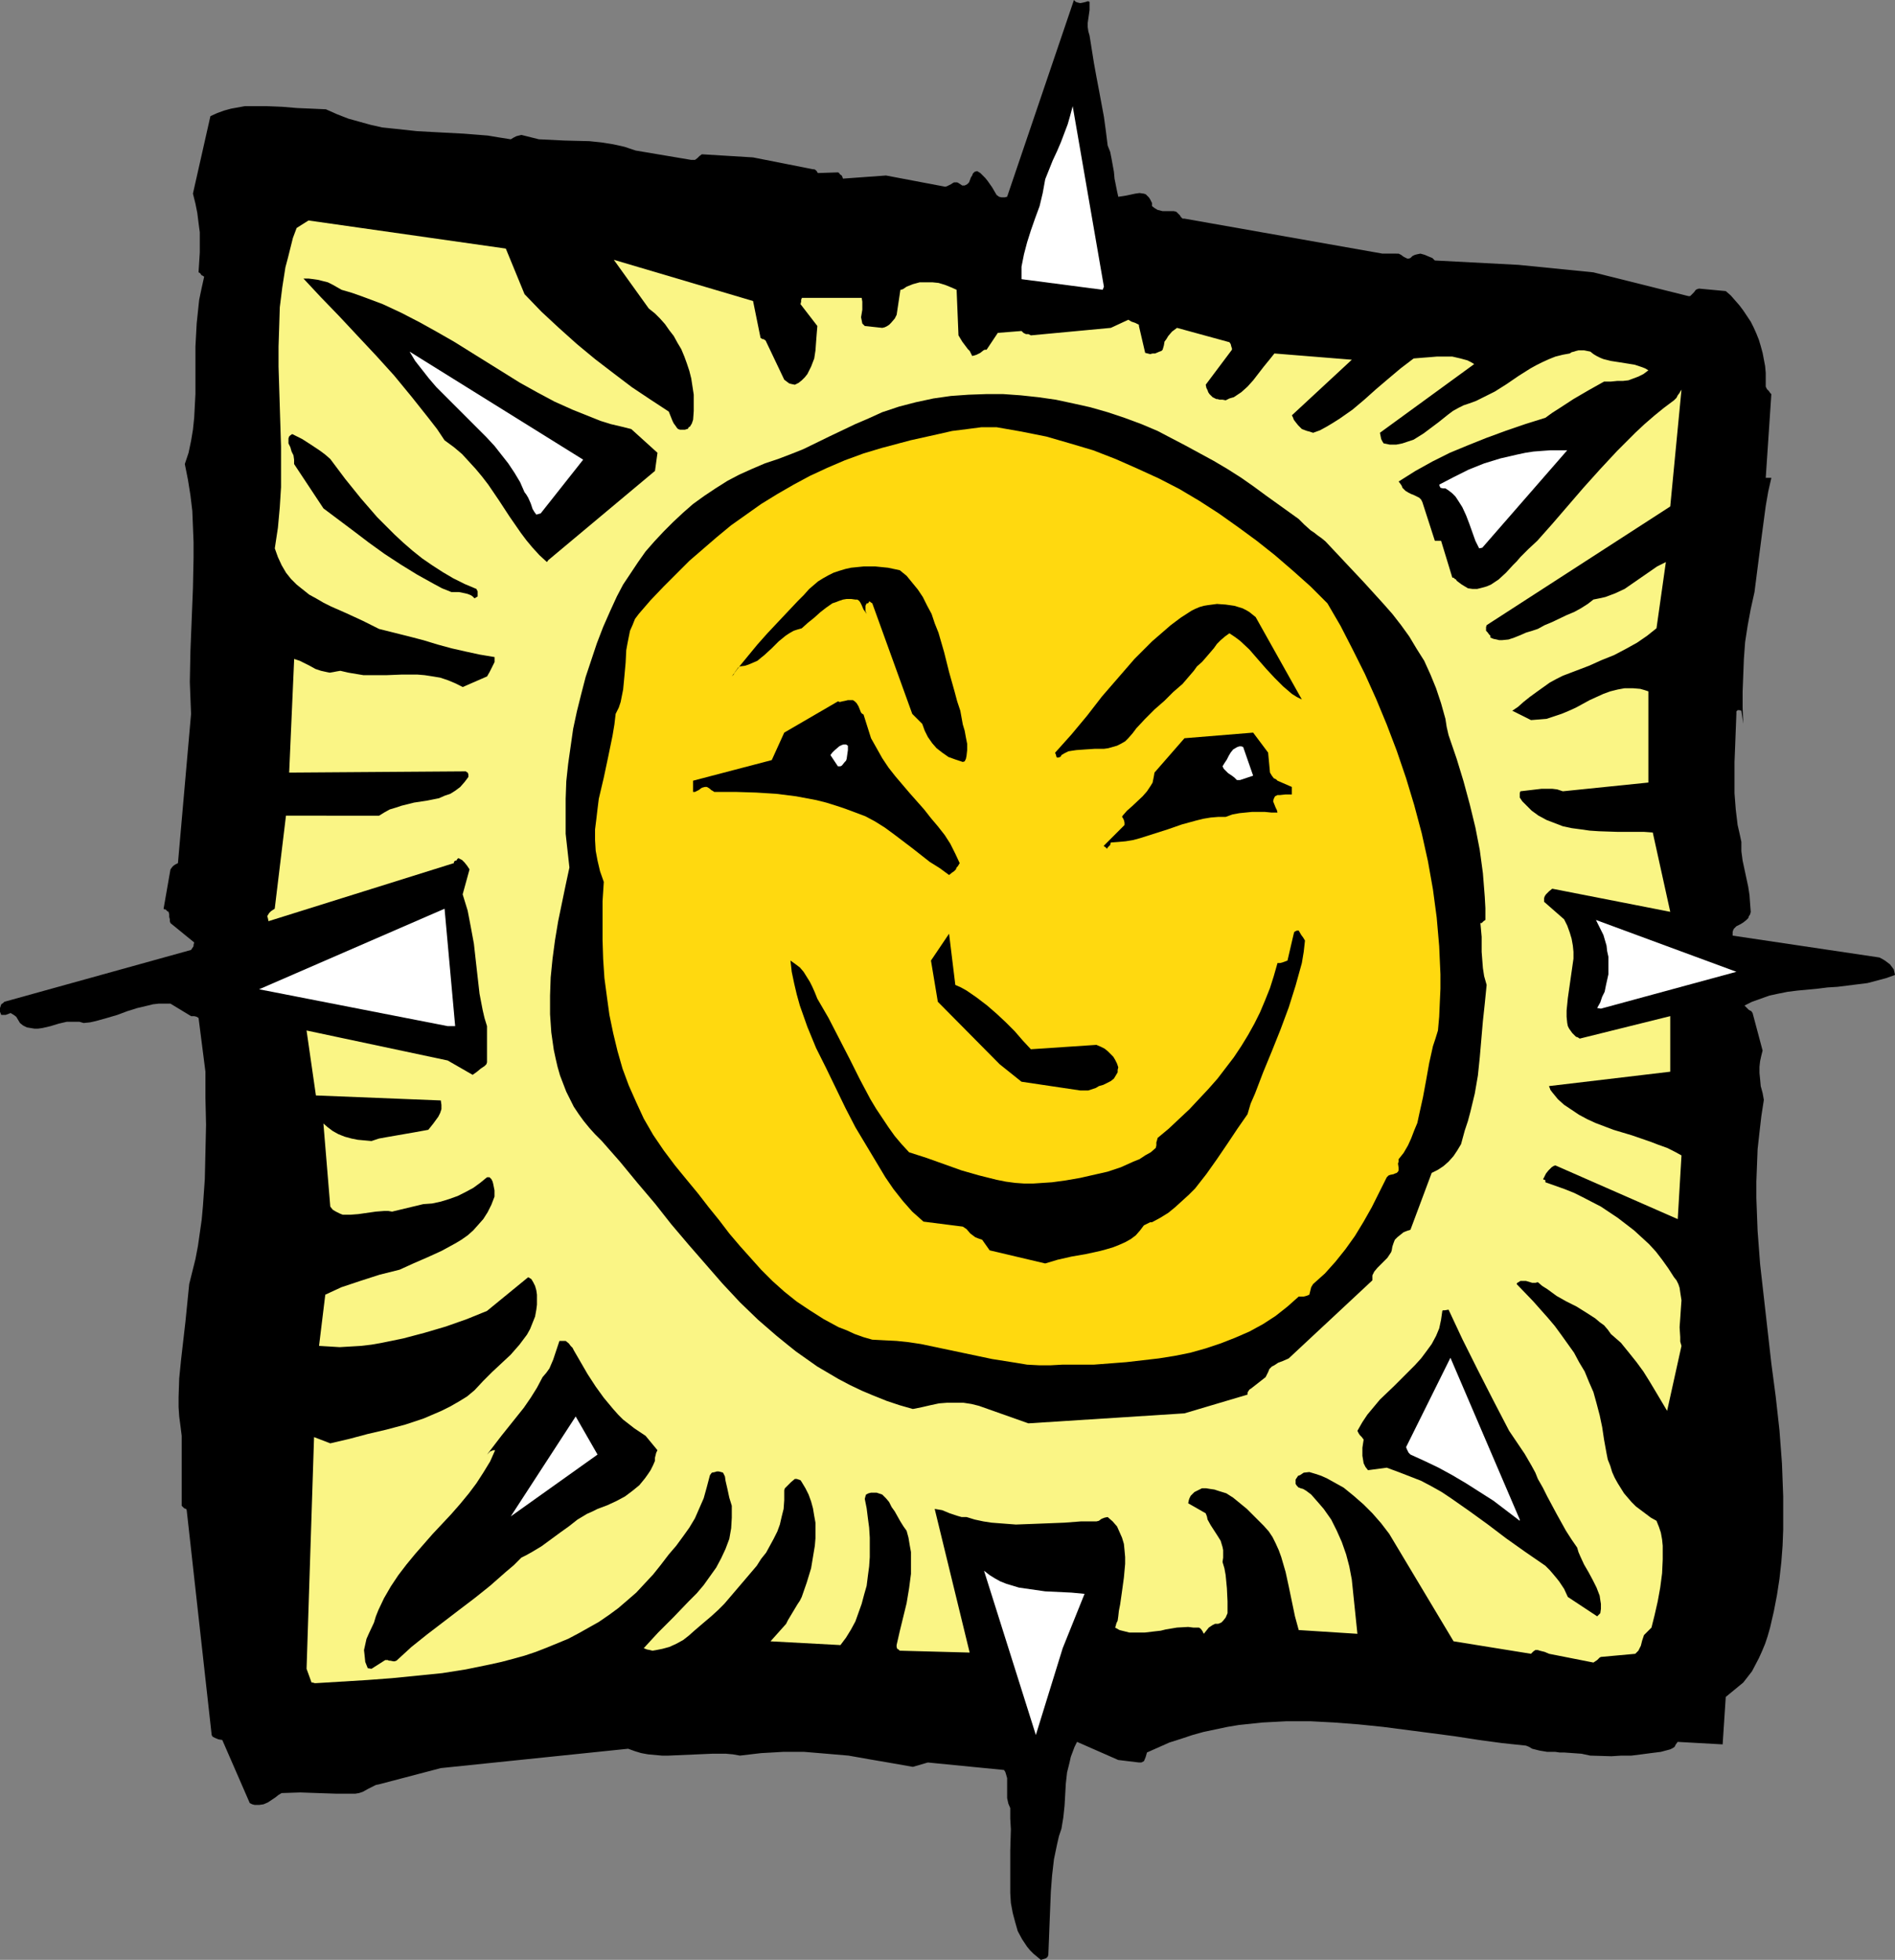 <?xml version="1.0" encoding="UTF-8" standalone="no"?>
<svg
   version="1.0"
   width="129.766mm"
   height="134.166mm"
   id="svg24"
   sodipodi:docname="Sun 086.wmf"
   xmlns:inkscape="http://www.inkscape.org/namespaces/inkscape"
   xmlns:sodipodi="http://sodipodi.sourceforge.net/DTD/sodipodi-0.dtd"
   xmlns="http://www.w3.org/2000/svg"
   xmlns:svg="http://www.w3.org/2000/svg">
  <rect width="100%" height="100%" fill="#808080" stroke="none"/>
  <sodipodi:namedview
     id="namedview24"
     pagecolor="#ffffff"
     bordercolor="#000000"
     borderopacity="0.25"
     inkscape:showpageshadow="2"
     inkscape:pageopacity="0.0"
     inkscape:pagecheckerboard="0"
     inkscape:deskcolor="#d1d1d1"
     inkscape:document-units="mm" />
  <defs
     id="defs1">
    <pattern
       id="WMFhbasepattern"
       patternUnits="userSpaceOnUse"
       width="6"
       height="6"
       x="0"
       y="0" />
  </defs>
  <path
     style="fill:#000000;fill-opacity:1;fill-rule:evenodd;stroke:none"
     d="m 270.518,506.763 v 0 l 0.323,-0.162 0.323,-0.323 0.162,-0.485 0.162,-4.04 0.162,-4.201 0.323,-8.08 0.323,-4.201 0.485,-4.201 0.808,-3.878 0.485,-2.101 0.646,-1.939 0.485,-2.909 0.323,-3.07 0.323,-5.656 0.323,-2.909 0.646,-2.586 0.323,-1.454 0.485,-1.293 0.485,-1.293 0.646,-1.293 10.666,4.686 5.333,0.646 h 0.646 l 0.323,-0.162 0.323,-0.162 0.162,-0.323 0.323,-0.808 0.323,-1.131 2.909,-1.293 2.909,-1.293 3.07,-0.97 2.909,-0.97 2.909,-0.808 3.07,-0.646 3.07,-0.646 2.909,-0.485 3.07,-0.323 3.07,-0.323 6.141,-0.323 h 6.302 l 6.141,0.323 6.302,0.485 6.302,0.646 12.443,1.616 6.141,0.808 6.302,0.97 5.979,0.808 6.141,0.646 0.808,0.323 0.808,0.485 1.939,0.485 1.939,0.323 h 2.101 l 1.131,0.162 h 1.131 l 2.262,0.162 2.262,0.162 2.262,0.485 5.494,0.162 2.586,-0.162 h 2.586 l 2.586,-0.323 2.424,-0.323 2.586,-0.323 2.424,-0.646 0.646,-0.323 0.485,-0.323 0.323,-0.646 0.485,-0.646 11.635,0.646 0.808,-12.281 4.525,-3.717 1.131,-1.454 1.131,-1.454 1.778,-3.393 0.808,-1.778 0.808,-1.939 0.646,-1.939 0.646,-2.262 0.97,-4.201 0.808,-4.201 0.646,-4.201 0.485,-4.363 0.323,-4.201 0.162,-4.201 v -4.363 -4.201 l -0.323,-8.565 -0.646,-8.565 -0.97,-8.726 -1.131,-8.565 -1.939,-17.129 -0.97,-8.565 -0.646,-8.565 -0.162,-4.201 -0.162,-4.363 v -4.201 l 0.162,-4.201 0.162,-4.201 0.485,-4.363 0.485,-4.201 0.646,-4.201 -0.323,-1.778 -0.485,-1.778 -0.162,-1.778 -0.162,-1.616 v -1.616 l 0.162,-1.454 0.323,-1.454 0.323,-1.293 -2.586,-9.696 -0.323,-0.485 -0.646,-0.323 -0.485,-0.485 -0.646,-0.646 1.939,-0.97 2.262,-0.808 2.262,-0.808 2.262,-0.485 2.424,-0.485 2.586,-0.323 5.171,-0.485 2.586,-0.323 2.586,-0.162 5.171,-0.646 2.586,-0.323 2.424,-0.646 2.424,-0.646 2.262,-0.808 -0.162,-0.808 -0.162,-0.646 -0.485,-0.646 -0.485,-0.646 -1.293,-0.97 -0.808,-0.485 -0.646,-0.323 -37.976,-5.656 v -0.485 -0.485 l 0.162,-0.485 0.162,-0.323 0.646,-0.646 0.97,-0.485 0.808,-0.485 0.808,-0.646 0.485,-0.485 0.162,-0.485 0.323,-0.485 0.162,-0.646 -0.162,-2.101 -0.162,-2.262 -0.323,-2.101 -0.485,-2.262 -0.485,-2.262 -0.485,-2.262 -0.323,-2.424 v -2.424 l -0.485,-2.262 -0.485,-2.101 -0.485,-4.04 -0.323,-4.201 v -4.04 -4.04 l 0.162,-4.04 0.162,-4.201 0.162,-4.201 v -0.323 -0.323 l 0.162,-0.162 0.162,-0.162 h 0.485 l 0.485,0.162 0.485,3.393 -0.162,-4.201 v -4.201 l 0.162,-4.201 0.162,-4.201 0.323,-4.363 0.646,-4.201 0.808,-4.363 0.97,-4.363 0.97,-7.595 0.97,-7.433 0.97,-7.272 0.646,-3.717 0.808,-3.555 h -0.646 -0.485 -0.323 l 1.454,-21.654 -0.323,-0.323 -0.323,-0.485 -0.485,-0.485 -0.323,-0.646 v -1.778 -1.778 l -0.162,-1.778 -0.646,-3.393 -0.485,-1.778 -0.485,-1.616 -0.646,-1.616 -0.646,-1.454 -0.808,-1.616 -0.97,-1.454 -0.97,-1.454 -0.97,-1.293 -1.131,-1.293 -1.131,-1.293 -1.293,-1.131 -6.949,-0.646 -0.485,0.162 -0.323,0.162 -0.485,0.646 -0.646,0.646 -0.323,0.323 h -0.485 l -24.563,-6.141 -19.392,-1.939 -21.654,-1.131 -0.646,-0.646 -0.808,-0.323 -1.131,-0.485 -1.131,-0.323 -0.808,0.162 -0.646,0.162 -0.646,0.323 -0.485,0.485 -0.485,0.162 h -0.323 l -0.646,-0.323 -0.323,-0.162 -0.646,-0.485 -0.646,-0.323 H 357.782 l -51.227,-9.049 h -0.485 l -0.162,-0.162 -0.323,-0.323 -0.162,-0.323 -0.646,-0.646 -0.323,-0.323 -0.646,-0.162 h -1.293 -1.616 l -0.646,-0.162 -0.646,-0.162 -0.808,-0.485 -0.646,-0.485 v -0.323 -0.485 l -0.485,-0.97 -0.323,-0.485 -0.485,-0.485 -0.323,-0.323 -0.485,-0.162 -1.131,-0.162 -1.131,0.162 -2.262,0.485 -0.97,0.162 -1.131,0.162 -0.323,-1.454 -0.323,-1.616 -0.323,-1.616 -0.162,-1.778 -0.646,-3.555 -0.323,-1.616 -0.646,-1.616 -0.485,-3.878 -0.485,-3.555 -1.293,-6.949 -0.646,-3.394 -0.646,-3.555 -1.131,-7.11 -0.323,-1.131 -0.162,-1.131 V 5.979 l 0.162,-1.131 0.162,-1.131 0.162,-1.131 V 1.616 0.485 l -0.323,-0.162 h -0.162 l -0.485,0.162 -0.646,0.162 -0.808,0.162 -0.646,-0.162 L 278.436,0.485 277.952,0 l -17.291,50.903 -0.646,0.162 h -0.808 l -0.646,-0.162 -0.646,-0.485 -1.131,-1.939 -1.131,-1.616 -0.646,-0.808 -0.646,-0.646 -0.646,-0.646 -0.808,-0.485 -0.646,0.162 -0.485,0.485 -0.162,0.485 -0.323,0.485 -0.485,1.293 -0.485,0.485 -0.646,0.323 h -0.323 -0.323 l -0.485,-0.323 -0.485,-0.323 -0.323,-0.162 h -0.485 -0.323 l -0.323,0.162 -0.485,0.323 -0.646,0.323 -0.323,0.162 -0.485,0.162 -15.352,-2.909 -11.15,0.808 -0.162,-0.485 -0.162,-0.323 -0.485,-0.323 -0.162,-0.323 -0.323,-0.162 -4.848,0.162 h -0.323 l -0.162,-0.162 -0.162,-0.323 -0.323,-0.323 -0.323,-0.162 h -0.323 l -15.514,-3.07 -13.251,-0.808 -0.646,0.485 -0.485,0.485 -0.646,0.485 h -0.323 -0.646 l -14.382,-2.424 -2.909,-0.97 -2.909,-0.646 -3.07,-0.485 -3.07,-0.323 -6.464,-0.162 -6.626,-0.323 -4.525,-1.131 -0.646,0.162 -0.646,0.162 -0.646,0.323 -0.808,0.485 -3.07,-0.485 -2.909,-0.485 -6.141,-0.485 -6.141,-0.323 -5.979,-0.323 -5.979,-0.646 -3.07,-0.323 L 95.99,32.319 93.081,31.511 90.173,30.703 87.264,29.572 84.355,28.279 80.8,28.118 76.922,27.956 73.043,27.633 69.165,27.471 h -3.878 -1.939 l -1.778,0.323 -1.778,0.323 -1.778,0.485 -1.778,0.646 -1.778,0.808 -4.525,20.038 0.646,2.586 0.485,2.424 0.323,2.586 0.323,2.424 v 2.586 2.586 l -0.162,2.586 -0.162,2.586 0.323,0.162 0.162,0.162 0.323,0.485 h 0.162 l 0.485,0.323 -0.646,2.909 -0.646,3.07 -0.323,3.07 -0.323,3.07 -0.323,5.979 v 12.281 l -0.162,3.07 -0.162,3.07 -0.323,3.07 -0.485,2.909 -0.646,3.07 -0.97,2.909 0.808,4.04 0.646,4.04 0.485,4.04 0.162,4.04 0.162,4.04 v 4.04 l -0.162,7.918 -0.323,8.08 -0.323,8.08 -0.162,8.08 0.162,4.201 0.162,4.04 -3.394,38.621 -0.646,0.323 -0.485,0.323 -0.323,0.323 -0.485,0.646 -1.778,10.181 0.162,0.162 h 0.323 l 0.162,0.162 0.162,0.162 0.162,0.162 0.323,0.162 0.162,0.646 v 0.646 l 0.162,0.646 v 0.485 l 0.162,0.485 6.141,5.009 -0.162,0.646 v 0.323 l -0.323,0.485 -0.323,0.485 -48.318,13.412 -0.323,0.323 -0.485,0.323 -0.162,0.485 L 0,260.815 v 0.97 l 0.323,0.808 H 1.454 l 0.485,-0.162 0.808,-0.323 0.808,0.485 0.646,0.485 0.485,0.808 0.485,0.808 0.808,0.646 0.97,0.485 0.97,0.162 0.97,0.162 h 0.97 l 1.131,-0.162 2.101,-0.485 2.101,-0.646 2.101,-0.485 h 1.131 1.131 0.97 l 1.131,0.323 1.616,-0.162 1.454,-0.323 2.909,-0.808 2.747,-0.808 2.586,-0.97 2.586,-0.808 2.747,-0.646 1.293,-0.323 1.454,-0.162 h 1.454 1.616 l 5.333,3.232 h 0.323 0.485 l 0.646,0.162 0.485,0.323 1.778,13.897 v 6.787 l 0.162,6.949 -0.162,7.11 -0.162,6.949 -0.485,6.949 -0.323,3.555 -0.485,3.393 -0.485,3.393 -0.646,3.393 -0.808,3.232 -0.808,3.232 -0.485,4.848 -0.485,4.848 -1.131,9.857 -0.485,4.848 -0.162,4.848 v 2.586 l 0.162,2.424 0.323,2.424 0.323,2.586 v 18.099 l 0.323,0.323 0.323,0.323 0.485,0.162 0.162,0.323 6.464,58.174 0.162,0.323 0.162,0.162 0.646,0.323 0.808,0.323 0.97,0.162 7.11,16.321 0.646,0.323 0.646,0.162 h 0.646 0.485 l 1.131,-0.162 1.131,-0.485 0.97,-0.646 0.97,-0.646 0.808,-0.646 0.808,-0.485 4.848,-0.162 4.525,0.162 4.848,0.162 h 4.848 l 0.97,-0.162 0.97,-0.323 1.454,-0.808 1.293,-0.646 0.646,-0.323 0.808,-0.162 15.998,-4.201 48.48,-5.009 1.778,0.646 1.616,0.485 1.778,0.323 1.778,0.162 1.778,0.162 h 1.778 l 3.717,-0.162 3.717,-0.162 3.717,-0.162 h 3.717 l 1.778,0.162 1.778,0.323 2.747,-0.323 2.747,-0.323 2.909,-0.162 2.747,-0.162 h 5.494 l 5.818,0.485 5.656,0.485 5.494,0.97 5.656,0.97 5.494,0.97 3.878,-1.131 19.715,1.939 0.323,0.485 0.162,0.485 0.323,1.131 v 1.293 3.878 l 0.323,1.454 0.485,1.131 v 2.747 l 0.162,2.747 -0.162,5.494 v 5.656 2.747 2.586 l 0.162,2.586 0.485,2.586 0.646,2.424 0.646,2.262 1.131,2.101 0.646,0.97 0.646,0.97 0.808,0.97 0.808,0.808 0.97,0.808 0.97,0.808 z"
     id="path1" />
  <path
     style="fill:#ffffff;fill-opacity:1;fill-rule:evenodd;stroke:none"
     d="m 268.094,448.912 6.949,-22.462 5.656,-14.059 -3.394,-0.323 -3.394,-0.162 -3.394,-0.162 -3.394,-0.485 -3.394,-0.485 -1.616,-0.485 -1.616,-0.485 -1.616,-0.646 -1.454,-0.808 -1.293,-0.808 -1.454,-1.131 z"
     id="path2" />
  <path
     style="fill:#faf585;fill-opacity:1;fill-rule:evenodd;stroke:none"
     d="m 81.77,435.499 13.251,-0.808 6.464,-0.485 6.464,-0.646 6.464,-0.646 6.141,-0.97 6.302,-1.293 2.909,-0.646 3.07,-0.808 2.909,-0.808 2.909,-0.97 2.909,-1.131 2.747,-1.131 2.747,-1.131 2.747,-1.454 2.586,-1.454 2.586,-1.454 2.586,-1.778 2.424,-1.778 2.262,-1.939 2.424,-2.101 2.101,-2.262 2.262,-2.424 1.939,-2.424 2.101,-2.747 1.939,-2.262 1.778,-2.424 1.616,-2.262 1.454,-2.424 1.131,-2.586 1.131,-2.586 0.808,-2.909 0.808,-3.07 0.485,-0.646 0.808,-0.162 0.485,-0.162 h 0.485 l 0.646,0.162 0.485,0.162 0.485,0.97 0.162,1.131 0.485,2.101 0.485,2.262 0.646,2.101 v 1.616 1.454 l -0.162,2.747 -0.485,2.747 -0.97,2.586 -1.131,2.424 -1.293,2.424 -1.616,2.262 -1.616,2.262 -1.778,2.101 -2.101,2.101 -3.878,4.04 -4.04,4.04 -1.939,2.101 -1.778,1.939 0.808,0.323 0.808,0.162 0.646,0.162 0.97,-0.162 1.616,-0.323 1.778,-0.485 1.778,-0.808 1.778,-0.97 1.454,-1.131 1.454,-1.293 1.131,-0.97 1.131,-0.97 2.101,-1.778 1.778,-1.616 0.808,-0.808 0.808,-0.808 5.656,-6.625 2.747,-3.232 1.131,-1.778 1.293,-1.616 0.97,-1.778 0.97,-1.778 0.97,-1.939 0.646,-1.778 0.485,-2.101 0.485,-1.939 0.162,-2.262 v -2.262 -0.323 l 0.162,-0.485 0.808,-0.808 0.808,-0.808 0.97,-0.808 h 0.485 l 0.485,0.162 0.485,0.162 0.323,0.485 0.97,1.616 0.808,1.616 0.646,1.778 0.485,1.778 0.323,1.939 0.323,1.778 v 2.101 1.939 l -0.162,1.939 -0.323,1.939 -0.323,1.939 -0.323,1.939 -1.131,3.717 -1.293,3.717 -0.485,0.97 -0.646,0.97 -1.939,3.232 -0.485,0.808 -0.485,0.97 -4.04,4.525 18.099,0.97 1.454,-1.939 1.293,-2.101 1.131,-2.101 0.808,-2.262 0.808,-2.262 0.646,-2.424 0.646,-2.262 0.323,-2.586 0.323,-2.424 0.162,-2.424 v -2.586 -2.424 l -0.162,-2.586 -0.323,-2.424 -0.323,-2.586 -0.485,-2.424 0.162,-0.646 0.162,-0.485 0.646,-0.323 0.646,-0.162 h 0.646 0.808 l 1.454,0.485 0.97,0.97 0.808,0.97 0.646,1.293 0.808,1.131 1.454,2.586 0.808,1.293 0.808,1.131 0.485,1.778 0.323,1.939 0.323,1.778 v 1.939 1.939 1.778 l -0.485,3.717 -0.646,3.878 -1.778,7.272 -0.808,3.555 v 0.485 l 0.162,0.485 0.323,0.162 0.323,0.323 18.099,0.485 -9.05,-37.167 0.97,0.162 0.97,0.162 1.939,0.808 0.97,0.323 0.97,0.323 1.131,0.323 h 1.293 l 2.101,0.646 2.262,0.485 2.101,0.323 2.101,0.162 4.202,0.323 4.363,-0.162 8.242,-0.323 4.202,-0.323 h 4.04 l 0.646,-0.162 0.646,-0.485 0.808,-0.323 0.808,-0.162 1.293,1.131 1.131,1.293 0.646,1.454 0.646,1.454 0.485,1.616 0.162,1.616 0.162,1.778 v 1.778 l -0.323,3.555 -0.485,3.555 -0.485,3.393 -0.323,1.616 -0.162,1.454 -0.162,1.131 -0.323,0.646 -0.162,0.646 -0.162,0.485 1.131,0.646 1.293,0.323 1.293,0.323 h 1.293 1.293 1.293 l 2.747,-0.323 1.454,-0.162 1.293,-0.323 2.909,-0.485 2.909,-0.162 1.293,0.162 h 1.454 l 0.323,0.162 0.323,0.323 0.323,0.485 0.323,0.646 1.293,-1.616 0.485,-0.323 0.485,-0.323 0.646,-0.323 h 0.808 l 0.808,-0.323 0.485,-0.485 0.646,-0.808 0.485,-1.131 v -3.07 l -0.162,-3.393 -0.323,-3.393 -0.323,-1.778 -0.485,-1.616 0.162,-1.131 v -0.97 -0.97 l -0.162,-0.808 -0.485,-1.616 -0.808,-1.293 -1.778,-2.747 -0.808,-1.454 -0.162,-0.808 -0.323,-0.808 -4.525,-2.586 0.162,-0.808 0.162,-0.485 0.323,-0.646 0.485,-0.485 0.485,-0.485 0.646,-0.323 1.293,-0.646 h 1.131 l 0.97,0.162 1.131,0.162 0.97,0.323 2.101,0.646 1.778,1.131 1.778,1.454 1.778,1.454 1.454,1.454 1.616,1.616 1.293,1.293 1.293,1.454 0.97,1.454 0.808,1.616 0.808,1.778 0.646,1.778 1.131,3.878 0.808,3.717 0.808,3.878 0.808,3.878 0.97,3.555 15.19,0.97 -1.454,-14.059 -0.646,-3.393 -0.808,-3.07 -1.131,-3.232 -1.293,-2.909 -1.454,-2.909 -1.939,-2.747 -0.97,-1.131 -1.131,-1.293 -1.131,-1.293 -1.293,-0.97 -0.808,-0.485 -0.646,-0.162 -0.323,-0.162 h -0.162 l -0.162,-0.162 -0.323,-0.323 -0.323,-0.485 v -0.485 -0.646 l 0.323,-0.485 0.323,-0.485 0.485,-0.162 0.485,-0.323 0.485,-0.323 1.454,-0.162 1.616,0.485 1.454,0.485 1.454,0.646 1.454,0.808 1.454,0.808 1.454,0.808 2.586,2.101 2.586,2.262 2.262,2.262 2.262,2.586 2.101,2.747 16.645,27.794 20.038,3.232 0.646,-0.646 0.485,-0.323 h 0.646 l 0.485,0.162 0.646,0.162 0.646,0.162 1.131,0.485 11.474,2.262 0.485,-0.323 0.485,-0.323 0.323,-0.323 0.323,-0.323 0.323,-0.162 8.888,-0.808 0.485,-0.485 0.323,-0.323 0.323,-0.646 0.323,-0.646 0.323,-1.293 0.485,-1.454 0.485,-0.485 0.485,-0.485 0.485,-0.485 0.485,-0.485 0.808,-3.232 0.808,-3.555 0.646,-3.555 0.485,-3.717 0.162,-3.555 v -1.778 -1.778 l -0.162,-1.616 -0.323,-1.778 -0.485,-1.454 -0.646,-1.616 -1.454,-0.808 -1.293,-0.97 -1.293,-0.97 -1.293,-0.97 -1.131,-1.131 -0.97,-1.131 -0.97,-1.131 -0.808,-1.293 -0.808,-1.293 -0.808,-1.454 -0.646,-1.454 -0.485,-1.616 -0.646,-1.616 -0.323,-1.616 -0.323,-1.778 -0.323,-1.778 -0.485,-3.232 -0.646,-3.07 -0.808,-3.07 -0.808,-2.909 -1.131,-2.586 -1.131,-2.747 -1.454,-2.424 -1.293,-2.424 -1.616,-2.262 -1.616,-2.262 -1.778,-2.424 -1.778,-2.101 -3.878,-4.363 -4.202,-4.363 0.162,-0.323 0.323,-0.162 0.485,-0.323 h 0.646 0.808 l 1.616,0.485 h 0.808 l 0.646,-0.162 1.131,0.97 1.293,0.808 2.424,1.778 2.586,1.454 2.586,1.293 2.586,1.616 2.262,1.454 1.131,0.97 1.131,0.808 0.97,1.131 0.808,1.131 2.586,2.262 2.101,2.586 1.939,2.424 1.778,2.424 1.616,2.586 1.454,2.424 3.07,5.171 3.717,-16.806 -0.323,-1.131 v -1.131 l -0.162,-2.586 0.162,-2.262 0.162,-2.424 0.162,-2.262 -0.323,-2.101 -0.162,-1.131 -0.323,-0.97 -0.485,-0.97 -0.646,-0.808 -1.454,-2.262 -1.616,-2.262 -1.616,-2.101 -1.778,-1.939 -1.939,-1.778 -1.939,-1.778 -2.101,-1.616 -2.101,-1.616 -4.363,-2.909 -4.686,-2.424 -2.262,-1.131 -2.424,-0.97 -5.01,-1.778 v -0.485 l -0.162,-0.162 h -0.323 v -0.162 h -0.162 l 0.162,-0.162 0.162,-0.323 0.485,-0.97 0.646,-0.808 0.808,-0.808 0.485,-0.323 0.485,-0.162 31.674,13.897 0.97,-16.483 -1.778,-0.97 -1.939,-0.97 -2.262,-0.808 -2.101,-0.808 -4.686,-1.616 -4.848,-1.454 -4.686,-1.778 -2.101,-0.97 -2.101,-1.131 -1.939,-1.293 -1.939,-1.293 -1.616,-1.454 -1.454,-1.778 -0.485,-0.646 -0.162,-0.485 -0.162,-0.323 v -0.162 l 31.35,-3.717 v -14.382 l -23.432,5.817 -0.485,-0.323 -0.485,-0.162 -0.97,-0.97 -0.808,-1.131 -0.323,-0.646 -0.162,-0.808 -0.162,-1.616 v -1.616 l 0.323,-3.232 0.485,-3.393 0.485,-3.393 0.485,-3.393 v -1.778 l -0.162,-1.616 -0.323,-1.778 -0.485,-1.616 -0.646,-1.778 -0.808,-1.616 -5.171,-4.525 v -0.485 -0.485 l 0.162,-0.485 0.323,-0.485 0.808,-0.808 0.808,-0.646 30.542,5.979 -4.525,-20.523 -2.262,-0.162 h -2.262 -4.525 l -4.848,-0.162 -2.424,-0.162 -2.262,-0.323 -2.424,-0.323 -2.262,-0.485 -2.101,-0.808 -2.101,-0.808 -2.101,-1.131 -1.778,-1.293 -1.616,-1.616 -0.808,-0.808 -0.646,-0.97 v -0.162 -0.323 -0.646 l 0.162,-0.485 2.747,-0.323 2.747,-0.323 h 1.454 1.293 l 1.293,0.162 1.454,0.485 22.139,-2.262 v -23.593 l -0.97,-0.323 -1.131,-0.323 -1.939,-0.162 h -2.101 l -1.778,0.323 -1.939,0.485 -1.778,0.646 -3.555,1.616 -3.555,1.939 -1.778,0.808 -1.939,0.808 -1.939,0.646 -1.939,0.646 -1.939,0.162 -2.101,0.162 -4.848,-2.424 1.454,-0.97 1.454,-1.293 1.616,-1.293 1.778,-1.293 3.394,-2.424 1.778,-0.97 1.616,-0.808 6.787,-2.586 3.232,-1.454 3.232,-1.293 3.07,-1.616 2.909,-1.616 2.586,-1.778 2.424,-1.939 2.424,-17.129 -2.262,1.131 -2.101,1.454 -2.101,1.454 -2.101,1.454 -2.101,1.454 -2.424,1.131 -1.293,0.485 -1.293,0.485 -1.454,0.323 -1.616,0.323 -1.454,1.131 -1.778,1.131 -1.778,0.97 -1.939,0.808 -3.717,1.778 -1.939,0.808 -1.778,0.97 -1.454,0.485 -1.616,0.485 -1.454,0.646 -1.616,0.646 -1.454,0.485 -1.616,0.162 h -0.808 l -0.646,-0.162 -0.808,-0.162 -0.808,-0.323 v -0.485 l -0.323,-0.323 -0.485,-0.646 -0.323,-0.323 v -0.485 -0.485 l 0.162,-0.485 47.51,-30.703 2.909,-30.218 -0.323,0.485 -0.162,0.323 -0.485,0.646 -0.323,0.646 -0.646,0.646 -2.586,1.939 -2.586,2.101 -2.424,2.101 -2.424,2.262 -4.686,4.686 -4.363,4.686 -4.363,4.848 -4.04,4.686 -4.04,4.686 -3.878,4.363 -2.262,2.101 -2.101,2.101 -0.97,1.131 -0.97,0.97 -1.778,1.939 -1.939,1.778 -0.97,0.646 -0.97,0.646 -1.131,0.485 -1.131,0.323 -1.293,0.323 h -1.293 l -1.131,-0.162 -0.808,-0.485 -0.808,-0.485 -0.646,-0.485 -0.646,-0.485 -0.162,-0.323 -0.323,-0.162 -0.323,-0.323 h -0.162 -0.162 l -2.909,-9.534 h -1.616 l -3.232,-10.019 -0.323,-0.646 -0.485,-0.485 -0.646,-0.323 -0.646,-0.323 -0.808,-0.323 -0.646,-0.323 -0.808,-0.485 -0.646,-0.646 -0.162,-0.162 -0.162,-0.485 -0.323,-0.485 -0.485,-0.646 4.363,-2.747 4.363,-2.424 4.525,-2.262 4.686,-1.939 4.848,-1.939 4.848,-1.778 5.171,-1.778 5.171,-1.616 1.778,-1.293 1.778,-1.131 3.717,-2.424 3.878,-2.262 4.04,-2.262 h 1.778 l 1.616,-0.162 h 1.454 l 1.454,-0.162 1.293,-0.485 1.293,-0.485 1.293,-0.646 1.293,-0.97 -0.808,-0.485 -0.808,-0.323 -1.939,-0.646 -4.04,-0.646 -2.101,-0.323 -1.939,-0.485 -0.808,-0.323 -0.97,-0.485 -0.808,-0.485 -0.808,-0.646 -1.616,-0.323 h -0.808 -0.646 l -0.646,0.162 -0.485,0.162 -0.646,0.162 -0.485,0.323 -1.778,0.323 -1.939,0.485 -1.616,0.646 -1.778,0.808 -1.616,0.808 -1.454,0.808 -3.07,1.939 -3.07,2.101 -3.07,1.939 -1.616,0.808 -1.616,0.808 -1.616,0.808 -1.778,0.646 -1.454,0.485 -1.293,0.646 -1.454,0.808 -1.293,0.97 -2.424,1.939 -2.586,1.939 -1.293,0.97 -1.293,0.808 -1.293,0.808 -1.454,0.485 -1.454,0.485 -1.616,0.323 h -1.616 l -1.616,-0.323 -0.323,-0.485 -0.323,-0.646 -0.162,-0.808 -0.162,-0.808 24.402,-17.775 -0.808,-0.485 -0.97,-0.485 -1.778,-0.485 -2.101,-0.485 h -1.939 -2.101 l -1.939,0.162 -2.101,0.162 -1.939,0.162 -3.394,2.586 -3.07,2.586 -3.232,2.747 -3.07,2.747 -3.07,2.586 -3.232,2.262 -1.778,1.131 -1.616,0.97 -1.778,0.97 -1.778,0.646 -0.485,-0.162 -0.485,-0.162 -0.646,-0.162 -1.293,-0.485 -0.485,-0.485 -0.485,-0.485 -0.646,-0.808 -0.485,-0.646 -0.162,-0.485 -0.323,-0.646 15.514,-14.382 -20.038,-1.616 v 0 l -1.293,1.616 -1.454,1.778 -2.747,3.555 -1.454,1.616 -1.616,1.454 -0.97,0.646 -0.97,0.646 -1.131,0.323 -0.97,0.485 -0.808,-0.162 h -0.808 l -0.485,-0.162 h -0.323 l -0.97,-0.485 -0.808,-0.808 -0.323,-0.485 -0.162,-0.485 -0.323,-0.646 -0.162,-0.808 6.787,-9.049 v -0.323 l -0.162,-0.485 -0.162,-0.646 -0.323,-0.485 -13.574,-3.717 -1.293,0.97 -0.97,1.131 -0.485,0.808 -0.485,0.646 -0.162,0.97 -0.323,1.131 -0.323,0.323 -0.485,0.162 -1.131,0.485 h -0.646 l -0.646,0.162 -0.646,-0.162 -0.646,-0.162 -1.616,-6.949 v -0.323 l -0.323,-0.162 -0.646,-0.323 -0.97,-0.323 -0.808,-0.485 -4.525,2.101 -20.685,1.939 -0.646,-0.323 h -0.646 l -0.646,-0.323 -0.485,-0.485 -6.141,0.485 -2.909,4.363 h -0.485 l -0.323,0.162 -0.808,0.646 -0.97,0.485 -0.485,0.162 -0.646,0.162 -0.323,-0.646 -0.323,-0.646 -0.485,-0.485 -0.485,-0.646 -0.485,-0.646 -0.485,-0.646 -0.485,-0.808 -0.485,-0.808 -0.485,-11.796 -1.454,-0.646 -1.616,-0.646 -1.616,-0.485 -1.616,-0.162 h -1.616 -1.616 l -1.778,0.485 -1.616,0.646 -0.485,0.323 -0.485,0.323 -0.485,0.162 h -0.162 l -0.97,6.464 -0.485,0.97 -0.97,1.131 -0.485,0.485 -0.485,0.323 -0.646,0.323 -0.646,0.162 -4.525,-0.485 -0.323,-0.323 -0.323,-0.323 -0.162,-0.808 -0.162,-0.808 0.162,-0.97 0.162,-0.97 v -0.97 -1.131 l -0.162,-0.97 h -15.514 v 0.162 l -0.162,0.323 v 0.485 l -0.162,0.646 v 0 l 4.363,5.656 -0.162,1.939 -0.162,2.101 -0.162,2.262 -0.323,2.101 -0.808,2.101 -0.485,0.97 -0.485,0.97 -0.646,0.808 -0.808,0.808 -0.808,0.646 -0.97,0.485 -0.808,-0.162 -0.646,-0.162 -0.646,-0.485 -0.646,-0.485 -4.848,-10.181 -0.323,-0.162 -0.162,-0.162 v 0 h -0.323 l -0.485,-0.323 -1.939,-9.534 -36.037,-10.665 9.05,12.604 1.616,1.293 1.293,1.293 1.293,1.454 1.131,1.616 1.131,1.454 0.97,1.778 0.97,1.616 0.808,1.939 0.646,1.778 0.646,1.939 0.485,1.939 0.323,2.101 0.323,2.101 v 2.101 2.101 l -0.162,2.262 -0.323,0.97 -0.485,0.808 -0.323,0.162 -0.162,0.323 -0.162,0.162 v 0 h -0.162 v 0 l -0.485,0.162 h -1.293 l -0.485,-0.162 -0.323,-0.323 -0.323,-0.485 -0.485,-0.646 -0.323,-0.646 -0.323,-0.808 -0.646,-1.616 -4.686,-3.07 -4.848,-3.232 -4.686,-3.555 -4.848,-3.717 -4.686,-3.878 -4.686,-4.201 -4.525,-4.201 -4.363,-4.525 -4.848,-11.796 -51.066,-7.272 -3.07,1.939 -0.97,2.586 -0.646,2.586 -0.646,2.586 -0.646,2.424 -0.808,5.171 -0.646,5.171 -0.162,5.171 -0.162,5.009 v 5.171 l 0.162,5.171 0.323,10.342 0.162,5.171 v 5.333 5.171 l -0.323,5.171 -0.485,5.333 -0.808,5.333 0.808,2.262 0.97,2.101 1.131,1.939 1.293,1.616 1.454,1.454 1.616,1.293 1.616,1.293 1.778,0.97 1.939,1.131 1.939,0.97 4.04,1.778 4.202,1.939 4.202,2.101 3.878,0.97 3.878,0.97 3.717,0.97 3.717,1.131 3.555,0.97 3.555,0.808 3.717,0.808 3.878,0.646 v 0.646 0.646 l -0.323,0.646 -0.323,0.646 -0.646,1.293 -0.646,1.131 -6.302,2.747 -1.939,-0.97 -1.939,-0.808 -1.939,-0.646 -1.939,-0.323 -2.101,-0.323 -1.939,-0.162 h -3.878 l -4.04,0.162 h -4.04 -1.939 l -1.939,-0.323 -1.939,-0.323 -2.101,-0.485 -0.97,0.162 -0.808,0.162 -0.97,0.162 -0.808,-0.162 -1.454,-0.323 -1.454,-0.485 -1.454,-0.808 -1.293,-0.646 -1.293,-0.646 -1.454,-0.485 -1.293,29.41 45.733,-0.323 0.162,0.162 0.323,0.162 0.162,0.485 v 0.646 l -0.97,1.293 -1.131,1.293 -1.293,0.97 -1.293,0.808 -1.454,0.485 -1.454,0.646 -3.232,0.646 -3.232,0.485 -3.232,0.808 -1.454,0.485 -1.616,0.485 -1.454,0.808 -1.293,0.808 H 74.013 l -2.909,24.078 -0.485,0.323 -0.485,0.323 -0.485,0.485 -0.485,0.808 0.162,0.485 0.162,0.808 47.995,-15.028 v -0.323 l 0.162,-0.162 0.162,-0.162 h 0.323 l 0.162,-0.323 0.323,-0.323 0.97,0.485 0.646,0.646 0.646,0.808 0.646,0.97 -1.778,6.464 0.646,2.101 0.646,2.101 0.808,4.201 0.808,4.363 0.485,4.363 0.97,8.565 0.808,4.201 0.485,2.101 0.646,2.101 v 9.373 l -0.162,0.485 -0.485,0.485 -0.97,0.646 -0.97,0.808 -1.131,0.808 -6.464,-3.717 -36.522,-7.757 2.424,16.806 32.32,1.293 0.162,1.131 v 1.131 l -0.323,0.97 -0.485,0.97 -1.293,1.778 -0.646,0.808 -0.646,0.808 -1.778,0.323 -1.778,0.323 -3.717,0.646 -3.717,0.646 -1.778,0.323 -1.939,0.646 -1.778,-0.162 -1.778,-0.162 -1.616,-0.323 -1.778,-0.485 -1.616,-0.646 -1.454,-0.808 -1.293,-0.97 -1.131,-0.97 1.778,21.492 0.646,0.808 0.808,0.485 0.97,0.485 0.808,0.323 h 0.97 0.97 l 2.101,-0.162 2.262,-0.323 2.262,-0.323 2.101,-0.162 h 1.131 l 0.97,0.162 8.08,-1.939 2.262,-0.162 2.262,-0.485 2.101,-0.646 2.262,-0.808 1.939,-0.97 2.101,-1.131 1.778,-1.293 1.778,-1.454 h 0.646 l 0.485,0.485 0.323,0.646 0.162,0.646 0.323,1.616 v 1.616 l -0.808,2.101 -0.97,1.939 -1.131,1.778 -1.293,1.454 -1.293,1.454 -1.454,1.293 -1.616,1.131 -1.616,0.97 -3.555,1.939 -3.555,1.616 -3.717,1.616 -3.555,1.616 -5.171,1.293 -5.01,1.616 -2.424,0.808 -2.424,0.808 -2.101,0.97 -2.101,0.97 -1.616,13.251 2.747,0.162 2.586,0.162 2.747,-0.162 2.747,-0.162 2.747,-0.323 2.747,-0.485 5.494,-1.131 5.494,-1.454 5.494,-1.616 5.494,-1.939 5.171,-2.101 10.666,-8.726 0.808,0.485 0.485,0.808 0.485,0.97 0.323,1.131 0.162,1.131 v 1.293 1.293 l -0.162,1.293 -0.323,1.778 -0.646,1.616 -0.646,1.616 -0.808,1.454 -0.97,1.293 -0.97,1.293 -2.262,2.586 -2.424,2.262 -2.424,2.262 -2.262,2.262 -2.262,2.424 -1.939,1.616 -2.101,1.293 -2.262,1.293 -2.262,1.131 -2.262,0.97 -2.262,0.97 -4.848,1.616 -4.848,1.293 -4.848,1.131 -4.848,1.293 -4.848,1.131 -4.202,-1.616 -1.939,59.952 1.293,3.555 h 0.323 l 0.485,0.162 z"
     id="path3" />
  <path
     style="fill:#000000;fill-opacity:1;fill-rule:evenodd;stroke:none"
     d="m 96.152,431.783 3.555,-2.262 h 0.646 l 0.323,0.162 h 0.323 l 0.808,0.162 h 0.323 l 0.485,-0.162 3.878,-3.555 4.04,-3.232 8.242,-6.302 4.04,-3.07 4.04,-3.232 4.04,-3.555 2.101,-1.778 1.939,-1.939 1.293,-0.646 1.454,-0.808 2.424,-1.454 2.424,-1.778 2.424,-1.778 2.262,-1.616 2.262,-1.778 2.424,-1.454 1.454,-0.646 1.293,-0.646 2.586,-0.97 2.424,-1.131 2.101,-1.131 1.939,-1.454 1.778,-1.454 1.454,-1.778 0.808,-1.131 0.646,-0.97 0.646,-1.293 0.485,-1.131 v -0.808 l 0.162,-0.646 0.162,-0.646 0.323,-0.646 -3.07,-3.717 -1.454,-0.97 -1.454,-0.97 -2.909,-2.262 -1.293,-1.293 -1.293,-1.454 -2.424,-2.909 -2.101,-2.909 -2.101,-3.232 -1.778,-3.07 -1.778,-3.07 -0.323,-0.646 -0.485,-0.485 -0.485,-0.646 -0.808,-0.646 h -1.616 l -0.808,2.424 -0.808,2.424 -0.485,1.131 -0.485,1.131 -0.808,1.131 -0.97,1.131 -1.454,2.747 -1.616,2.586 -1.778,2.586 -1.939,2.424 -3.878,4.848 -3.717,4.848 0.323,-0.323 0.485,-0.485 0.808,-0.323 h 0.323 0.162 l -1.293,2.909 -1.778,2.909 -1.778,2.747 -1.939,2.586 -2.262,2.747 -2.262,2.586 -4.848,5.171 -4.525,5.171 -2.262,2.747 -2.101,2.747 -1.939,2.909 -1.778,3.07 -1.454,3.07 -0.646,1.616 -0.485,1.616 -1.293,2.747 -0.646,1.454 -0.323,1.454 -0.323,1.454 0.162,1.454 0.162,1.616 0.646,1.616 z"
     id="path4" />
  <path
     style="fill:#000000;fill-opacity:1;fill-rule:evenodd;stroke:none"
     d="m 413.372,418.209 0.808,-0.808 0.162,-1.131 v -1.293 l -0.162,-0.97 -0.162,-1.131 -0.808,-2.101 -0.97,-1.939 -1.131,-2.101 -1.131,-1.939 -0.97,-2.101 -0.485,-1.131 -0.323,-1.131 -1.454,-2.101 -1.454,-2.262 -2.424,-4.363 -2.424,-4.525 -1.131,-2.262 -1.293,-2.262 -0.646,-1.616 -0.97,-1.778 -1.778,-3.07 -4.04,-5.979 -4.202,-8.08 -4.04,-7.918 -3.878,-7.757 -3.555,-7.595 -0.97,0.162 h -0.485 l -0.162,0.162 -0.162,1.131 -0.162,1.131 -0.485,2.262 -0.808,1.939 -1.131,2.101 -1.293,1.778 -1.454,1.939 -1.616,1.778 -1.778,1.778 -3.555,3.555 -3.717,3.555 -1.616,1.939 -1.616,1.939 -1.293,1.939 -1.293,2.262 0.162,0.323 0.162,0.323 0.323,0.485 0.485,0.485 0.485,0.646 -0.323,2.101 v 0.97 1.131 l 0.162,0.97 0.162,0.97 0.485,0.97 0.646,0.808 4.848,-0.646 3.07,1.131 2.909,1.131 2.909,1.131 2.747,1.454 2.586,1.454 2.424,1.616 4.848,3.393 4.686,3.393 4.686,3.555 5.01,3.555 2.586,1.778 2.586,1.778 1.131,1.131 0.97,1.131 0.808,0.97 0.646,0.808 1.293,1.939 0.97,2.101 z"
     id="path5" />
  <path
     style="fill:#ffffff;fill-opacity:1;fill-rule:evenodd;stroke:none"
     d="m 132.189,392.353 22.462,-15.998 -5.656,-9.857 z"
     id="path6" />
  <path
     style="fill:#ffffff;fill-opacity:1;fill-rule:evenodd;stroke:none"
     d="m 393.334,393.161 -17.938,-41.853 -11.474,23.108 0.162,0.485 0.162,0.323 0.323,0.646 0.485,0.485 3.555,1.616 3.717,1.778 3.555,1.939 3.555,2.101 3.555,2.262 3.555,2.262 3.394,2.586 3.394,2.586 z"
     id="path7" />
  <path
     style="fill:#000000;fill-opacity:1;fill-rule:evenodd;stroke:none"
     d="m 266.155,368.276 40.4,-2.586 16.322,-4.848 v -0.485 l 0.162,-0.323 0.323,-0.485 0.485,-0.323 3.717,-2.909 0.323,-0.646 0.162,-0.323 0.162,-0.323 0.323,-0.808 0.646,-0.646 0.323,-0.162 0.323,-0.162 0.97,-0.646 1.293,-0.485 1.454,-0.646 21.654,-20.199 v -0.646 -0.646 l 0.485,-0.97 0.808,-0.97 0.808,-0.808 1.778,-1.778 0.646,-0.97 0.323,-0.485 0.162,-0.485 0.162,-0.97 0.323,-0.97 0.323,-0.808 0.646,-0.646 0.808,-0.646 0.808,-0.646 0.808,-0.323 0.97,-0.323 5.494,-14.705 1.616,-0.808 1.454,-0.97 1.293,-1.131 1.293,-1.454 0.97,-1.454 0.97,-1.616 0.485,-1.778 0.485,-1.778 0.808,-2.424 0.646,-2.424 1.131,-4.686 0.808,-4.686 0.485,-4.686 0.808,-9.373 0.485,-4.525 0.485,-4.848 -0.646,-2.262 -0.323,-2.101 -0.162,-2.101 -0.162,-2.101 v -1.939 -1.939 l -0.162,-1.778 -0.162,-1.778 h 0.323 l 0.323,-0.323 0.162,-0.162 0.485,-0.323 v -3.07 l -0.162,-2.909 -0.485,-6.141 -0.808,-5.979 -1.131,-5.817 -1.454,-5.979 -1.616,-5.979 -1.778,-5.817 -2.101,-6.141 -0.485,-2.101 -0.323,-2.101 -1.131,-4.04 -1.293,-3.878 -1.454,-3.555 -1.616,-3.555 -1.939,-3.07 -1.939,-3.232 -2.101,-2.909 -2.262,-2.909 -2.424,-2.747 -4.848,-5.333 -5.01,-5.333 -5.01,-5.333 -0.97,-0.808 -1.131,-0.808 -0.808,-0.646 -0.97,-0.646 -1.616,-1.454 -0.646,-0.646 -0.808,-0.808 -8.565,-6.141 -3.07,-2.262 -3.232,-2.262 -3.555,-2.262 -3.555,-2.101 -7.434,-4.04 -3.717,-1.939 -3.394,-1.778 -4.202,-1.778 -4.363,-1.616 -4.363,-1.454 -4.525,-1.293 -4.363,-0.97 -4.525,-0.97 -4.525,-0.646 -4.525,-0.485 -4.525,-0.323 h -4.525 l -4.525,0.162 -4.525,0.323 -4.525,0.646 -4.525,0.97 -4.363,1.131 -4.363,1.454 -3.555,1.616 -3.394,1.454 -6.787,3.232 -6.626,3.232 -3.232,1.293 -3.394,1.293 -3.394,1.131 -3.394,1.454 -3.232,1.454 -3.07,1.616 -3.07,1.939 -2.909,1.939 -2.909,2.101 -2.586,2.262 -2.586,2.424 -2.424,2.424 -2.424,2.586 -2.262,2.586 -1.939,2.747 -1.939,2.909 -1.939,2.909 -1.616,3.07 -1.778,3.878 -1.778,4.04 -1.616,4.201 -1.454,4.363 -1.454,4.363 -1.131,4.363 -1.131,4.525 -0.97,4.525 -0.646,4.525 -0.646,4.525 -0.485,4.525 -0.162,4.525 v 4.525 4.525 l 0.485,4.363 0.485,4.363 -0.97,4.525 -0.97,4.686 -0.97,4.686 -0.808,4.848 -0.646,4.848 -0.485,4.848 -0.162,4.686 v 4.848 l 0.323,4.686 0.323,2.262 0.323,2.262 0.485,2.262 0.485,2.101 0.646,2.262 0.808,2.101 0.808,2.101 0.97,1.939 0.97,1.939 1.293,1.939 1.293,1.778 1.454,1.778 1.454,1.616 1.778,1.778 4.686,5.333 4.525,5.494 4.525,5.333 4.202,5.333 4.525,5.333 4.363,5.009 4.363,5.009 4.525,4.848 4.686,4.525 4.848,4.201 2.586,2.101 2.424,1.939 2.747,1.939 2.747,1.939 2.747,1.616 2.747,1.616 3.07,1.616 3.07,1.454 3.07,1.293 3.232,1.293 3.394,1.131 3.394,0.97 2.424,-0.485 2.101,-0.485 2.262,-0.485 2.101,-0.162 h 2.101 2.101 l 2.101,0.323 1.939,0.485 z"
     id="path8" />
  <path
     style="fill:#ffd90f;fill-opacity:1;fill-rule:evenodd;stroke:none"
     d="m 275.043,353.086 h 4.04 4.04 l 4.202,-0.323 4.202,-0.323 4.202,-0.485 4.202,-0.485 4.04,-0.646 4.04,-0.808 4.04,-1.131 3.878,-1.293 3.717,-1.454 3.717,-1.616 3.555,-1.939 3.232,-2.101 3.07,-2.424 1.454,-1.293 1.454,-1.293 h 1.293 l 0.646,-0.162 0.808,-0.323 0.162,-0.646 0.162,-0.646 0.162,-0.646 0.485,-0.808 3.07,-2.747 2.747,-3.07 2.586,-3.232 2.424,-3.393 2.262,-3.717 2.101,-3.717 1.939,-3.878 1.939,-3.878 0.485,-0.485 0.485,-0.162 0.808,-0.162 0.323,-0.162 0.485,-0.162 0.323,-0.323 0.162,-0.323 v -0.646 l -0.162,-1.131 0.162,-0.485 v -0.646 l 1.293,-1.616 1.131,-1.939 0.808,-1.778 0.808,-2.101 0.808,-1.939 0.485,-2.262 0.97,-4.363 0.808,-4.363 0.808,-4.525 0.97,-4.363 0.646,-1.939 0.646,-2.101 0.323,-3.555 0.162,-3.717 0.162,-3.555 v -3.717 l -0.162,-3.555 -0.162,-3.717 -0.646,-7.433 -0.97,-7.272 -1.293,-7.272 -1.616,-7.272 -1.939,-7.272 -2.101,-6.949 -2.424,-7.11 -2.586,-6.787 -2.747,-6.625 -2.909,-6.464 -3.232,-6.464 -3.07,-5.979 -3.394,-5.817 -4.363,-4.363 -4.525,-4.04 -4.686,-4.04 -4.686,-3.717 -4.848,-3.555 -5.01,-3.555 -5.01,-3.232 -5.171,-3.07 -5.333,-2.747 -5.656,-2.586 -5.494,-2.424 -5.818,-2.262 -5.979,-1.778 -6.141,-1.778 -6.464,-1.293 -6.464,-1.131 h -3.878 l -3.717,0.485 -3.878,0.485 -3.555,0.808 -7.272,1.616 -7.272,1.939 -4.848,1.454 -4.848,1.778 -4.525,1.939 -4.525,2.101 -4.202,2.262 -4.202,2.424 -4.202,2.586 -3.878,2.747 -3.878,2.747 -3.717,3.07 -3.555,3.07 -3.555,3.07 -3.394,3.393 -3.232,3.232 -3.394,3.555 -3.07,3.555 -0.97,1.293 -0.646,1.616 -0.646,1.454 -0.323,1.616 -0.323,1.616 -0.323,1.778 -0.162,3.232 -0.323,3.555 -0.323,3.393 -0.323,1.616 -0.323,1.616 -0.485,1.454 -0.808,1.616 -0.323,2.747 -0.485,2.909 -1.131,5.494 -1.131,5.333 -1.293,5.494 -0.323,2.586 -0.323,2.747 -0.323,2.586 v 2.747 l 0.162,2.747 0.485,2.586 0.646,2.747 0.97,2.747 -0.323,5.009 v 5.009 5.009 l 0.162,5.009 0.323,4.848 0.646,4.848 0.646,4.686 0.97,4.686 1.131,4.686 1.293,4.525 1.616,4.363 1.939,4.363 1.939,4.201 2.424,4.201 2.747,4.04 2.909,3.878 2.909,3.555 3.07,3.717 2.747,3.555 2.747,3.393 2.586,3.393 2.747,3.232 2.747,3.07 2.747,3.07 2.909,2.909 3.07,2.747 3.232,2.586 3.394,2.262 3.555,2.262 3.878,2.101 2.101,0.808 2.101,0.97 2.262,0.808 2.262,0.646 3.07,0.162 3.232,0.162 3.07,0.323 3.232,0.485 6.141,1.293 6.141,1.293 6.141,1.293 6.141,0.97 2.909,0.485 3.07,0.162 h 3.07 z"
     id="path9" />
  <path
     style="fill:#000000;fill-opacity:1;fill-rule:evenodd;stroke:none"
     d="m 270.518,326.907 1.616,-0.485 1.616,-0.485 3.555,-0.808 3.717,-0.646 3.717,-0.808 1.778,-0.485 1.616,-0.485 1.616,-0.646 1.454,-0.646 1.454,-0.808 1.293,-0.97 1.131,-1.293 0.97,-1.293 0.323,-0.162 0.646,-0.323 0.646,-0.323 h 0.485 l 2.101,-1.131 2.101,-1.293 1.778,-1.454 1.778,-1.616 1.778,-1.616 1.616,-1.616 2.909,-3.717 2.747,-3.878 2.747,-4.04 2.586,-3.878 2.586,-3.717 0.808,-2.747 1.131,-2.586 2.101,-5.494 2.262,-5.494 2.262,-5.656 2.101,-5.656 1.778,-5.656 0.808,-2.909 0.808,-2.909 0.485,-2.909 0.323,-2.909 -0.485,-0.808 -0.485,-0.646 -0.646,-1.131 h -0.485 l -0.323,0.162 -0.323,0.162 -0.162,0.485 -1.616,6.949 -1.293,0.485 -0.646,0.162 h -0.646 l -0.97,3.393 -0.97,3.07 -1.293,3.232 -1.293,3.07 -1.454,2.909 -1.616,2.909 -1.778,2.909 -1.939,2.909 -2.101,2.747 -2.101,2.747 -2.424,2.747 -2.424,2.586 -2.424,2.586 -2.586,2.424 -2.747,2.586 -2.909,2.424 -0.162,0.646 -0.162,0.485 v 0.808 l -0.162,0.646 -1.293,1.131 -1.454,0.808 -1.454,0.97 -1.616,0.646 -3.232,1.454 -3.394,1.131 -3.555,0.808 -3.555,0.808 -3.717,0.646 -3.555,0.485 -2.424,0.162 -2.424,0.162 h -2.424 l -2.262,-0.162 -2.424,-0.323 -2.424,-0.485 -4.525,-1.131 -4.525,-1.293 -9.05,-3.232 -4.525,-1.454 -1.939,-2.101 -1.778,-2.101 -1.616,-2.262 -1.616,-2.424 -1.616,-2.424 -1.454,-2.424 -2.747,-5.171 -2.586,-5.171 -2.747,-5.333 -2.747,-5.333 -2.909,-5.009 -0.646,-1.616 -0.646,-1.454 -0.646,-1.293 -0.808,-1.293 -0.808,-1.293 -0.97,-1.131 -1.293,-0.97 -1.131,-0.808 0.323,2.909 0.646,3.07 0.646,2.747 0.808,2.909 0.97,2.747 0.97,2.747 2.262,5.494 2.586,5.171 5.01,10.342 2.586,5.009 3.878,6.464 3.878,6.464 2.101,3.07 2.424,3.07 2.424,2.747 1.454,1.293 1.454,1.293 10.181,1.293 0.97,0.646 0.97,1.131 0.646,0.485 0.646,0.485 0.808,0.323 0.97,0.323 1.939,2.747 z"
     id="path10" />
  <path
     style="fill:#000000;fill-opacity:1;fill-rule:evenodd;stroke:none"
     d="m 279.568,282.145 h 1.131 0.97 l 0.97,-0.323 0.97,-0.323 0.808,-0.485 1.131,-0.323 1.939,-0.97 0.808,-0.646 0.485,-0.808 0.485,-0.808 v -0.646 l 0.162,-0.646 -0.323,-0.97 -0.485,-0.97 -0.485,-0.808 -0.646,-0.646 -0.808,-0.808 -0.808,-0.646 -0.97,-0.485 -1.131,-0.485 -16.968,1.131 -2.101,-2.262 -2.101,-2.424 -2.262,-2.262 -2.424,-2.262 -2.424,-2.101 -2.747,-2.101 -2.586,-1.778 -1.454,-0.808 -1.454,-0.646 -1.616,-13.251 -4.686,6.949 1.778,10.665 15.998,16.16 5.656,4.525 z"
     id="path11" />
  <path
     style="fill:#ffffff;fill-opacity:1;fill-rule:evenodd;stroke:none"
     d="m 115.867,265.501 h 1.939 l -2.747,-30.38 -47.995,20.846 z"
     id="path12" />
  <path
     style="fill:#ffffff;fill-opacity:1;fill-rule:evenodd;stroke:none"
     d="m 414.342,260.976 35.067,-9.534 -36.36,-13.412 0.646,1.293 0.646,1.293 0.646,1.293 0.808,2.747 0.162,1.454 0.323,1.454 v 1.616 1.454 1.454 l -0.323,1.454 -0.323,1.454 -0.323,1.616 -0.646,1.293 -0.485,1.454 -0.808,1.454 z"
     id="path13" />
  <path
     style="fill:#000000;fill-opacity:1;fill-rule:evenodd;stroke:none"
     d="m 246.44,225.749 0.485,-0.323 0.485,-0.485 0.162,-0.485 0.323,-0.323 0.485,-0.808 -1.131,-2.424 -1.293,-2.586 -1.454,-2.262 -1.778,-2.262 -1.778,-2.101 -1.778,-2.262 -3.717,-4.201 -3.717,-4.363 -1.778,-2.262 -1.616,-2.424 -1.454,-2.586 -1.454,-2.586 -0.97,-3.07 -0.97,-3.07 -0.323,-0.162 -0.323,-0.323 -0.323,-0.808 -0.323,-0.808 -0.485,-0.808 -0.323,-0.323 -0.162,-0.162 -0.485,-0.323 h -0.646 -0.646 l -0.646,0.162 -0.808,0.162 -0.646,0.162 -0.485,-0.162 -13.898,8.08 -3.232,7.11 -20.362,5.333 v 2.909 h 0.485 l 0.323,-0.162 0.646,-0.323 0.646,-0.485 0.323,-0.162 0.646,-0.162 h 0.485 l 0.323,0.162 0.485,0.323 0.323,0.323 0.323,0.162 0.485,0.323 h 0.485 5.171 l 5.171,0.162 5.171,0.323 5.171,0.646 5.171,0.97 2.586,0.646 2.586,0.808 2.424,0.808 2.586,0.97 2.586,0.97 2.424,1.293 2.586,1.616 2.424,1.778 4.686,3.555 4.525,3.555 2.586,1.616 2.424,1.778 z"
     id="path14" />
  <path
     style="fill:#000000;fill-opacity:1;fill-rule:evenodd;stroke:none"
     d="m 286.516,219.608 0.162,-0.323 0.323,-0.323 0.323,-0.323 0.162,-0.646 2.101,-0.162 1.778,-0.162 1.939,-0.323 1.778,-0.485 3.555,-1.131 3.555,-1.131 3.717,-1.293 3.555,-0.97 1.939,-0.485 1.939,-0.323 1.939,-0.162 h 1.939 l 1.778,-0.646 1.778,-0.323 1.616,-0.162 1.616,-0.162 h 3.394 l 1.616,0.162 h 1.616 l -0.162,-0.646 -0.323,-0.646 -0.323,-0.808 -0.323,-0.808 0.162,-0.646 0.323,-0.646 0.646,-0.323 h 0.646 l 1.454,-0.162 h 1.616 v -1.939 l -3.717,-1.616 -0.323,-0.323 -0.646,-0.323 -0.485,-0.646 -0.485,-0.808 -0.485,-5.171 -3.878,-5.171 -17.776,1.454 -7.757,8.888 -0.162,0.97 -0.162,0.808 -0.162,0.808 -0.485,0.808 -0.97,1.454 -1.131,1.293 -2.747,2.586 -1.293,1.131 -1.131,1.293 -0.162,0.323 0.162,0.162 0.323,0.646 0.162,0.646 v 0.323 0.323 l -5.333,5.333 v 0.162 l 0.323,0.162 0.162,0.162 z"
     id="path15" />
  <path
     style="fill:#ffffff;fill-opacity:1;fill-rule:evenodd;stroke:none"
     d="m 320.937,201.832 3.394,-1.131 -2.586,-7.433 -0.485,-0.162 h -0.485 l -0.485,0.162 -0.323,0.162 -0.808,0.485 -0.646,0.808 -0.485,0.808 -0.485,0.97 -0.646,0.97 -0.485,0.808 0.323,0.646 0.323,0.323 0.808,0.808 0.97,0.646 0.646,0.485 0.646,0.646 z"
     id="path16" />
  <path
     style="fill:#ffffff;fill-opacity:1;fill-rule:evenodd;stroke:none"
     d="m 217.513,198.277 0.323,-0.162 v 0 l 0.162,-0.162 0.646,-0.808 0.323,-0.323 0.162,-0.485 0.162,-1.131 0.162,-1.131 v -1.131 l -0.485,-0.323 h -0.646 l -0.485,0.162 -0.646,0.323 -1.293,1.131 -0.485,0.485 -0.485,0.646 1.939,2.909 z"
     id="path17" />
  <path
     style="fill:#000000;fill-opacity:1;fill-rule:evenodd;stroke:none"
     d="m 249.187,197.146 0.485,-0.162 0.323,-0.646 0.162,-0.808 0.162,-1.454 v -1.616 l -0.323,-1.616 -0.323,-1.778 -0.485,-1.616 -0.323,-1.778 -0.323,-1.778 -0.808,-2.424 -0.646,-2.424 -1.454,-5.171 -1.293,-5.171 -1.454,-5.009 -0.97,-2.424 -0.808,-2.424 -1.131,-2.101 -1.131,-2.262 -1.293,-1.939 -1.454,-1.778 -1.454,-1.778 -1.778,-1.454 -3.07,-0.646 -3.232,-0.323 h -3.07 l -1.616,0.162 -1.616,0.162 -1.454,0.323 -1.616,0.485 -1.454,0.485 -1.293,0.646 -1.454,0.808 -1.293,0.808 -1.131,0.97 -1.131,0.97 -1.454,1.616 -1.454,1.454 -2.747,2.909 -2.586,2.747 -2.586,2.747 -2.586,2.909 -2.262,2.747 -2.262,2.747 -2.101,2.747 0.485,-0.485 0.323,-0.646 0.485,-0.646 0.323,-0.485 0.485,-0.323 1.293,-0.162 0.97,-0.323 1.131,-0.485 1.131,-0.485 0.97,-0.808 0.808,-0.646 1.939,-1.778 0.808,-0.808 0.97,-0.97 1.778,-1.454 0.97,-0.646 1.131,-0.646 0.97,-0.323 1.131,-0.323 1.616,-1.454 1.616,-1.293 1.616,-1.454 1.454,-1.131 1.616,-1.131 0.97,-0.323 0.808,-0.323 0.97,-0.323 0.97,-0.162 h 1.131 l 1.131,0.162 h 0.485 l 0.485,0.323 0.323,0.485 0.323,0.646 0.485,1.131 0.485,0.646 0.323,0.485 -0.323,-0.808 v -0.646 -0.646 l 0.323,-0.646 h 0.323 l 0.162,-0.162 0.162,-0.323 v 0 h 0.162 l 0.162,0.162 0.485,0.323 10.342,28.602 2.586,2.586 0.646,1.778 0.808,1.616 1.131,1.616 1.131,1.293 1.454,1.131 1.616,1.131 1.778,0.646 z"
     id="path18" />
  <path
     style="fill:#000000;fill-opacity:1;fill-rule:evenodd;stroke:none"
     d="m 274.72,195.369 0.808,-0.485 0.97,-0.485 0.97,-0.162 1.131,-0.162 2.262,-0.162 2.424,-0.162 h 2.424 l 1.131,-0.162 1.131,-0.323 1.131,-0.323 0.97,-0.485 1.131,-0.646 0.808,-0.808 1.131,-1.293 0.97,-1.293 2.262,-2.424 2.424,-2.424 2.586,-2.262 2.262,-2.262 2.424,-2.101 1.939,-2.262 0.97,-1.131 0.808,-1.131 1.293,-1.131 1.131,-1.293 0.97,-1.131 0.97,-1.131 0.808,-1.131 0.97,-0.97 1.131,-0.97 1.131,-0.808 1.454,0.97 1.293,0.97 2.424,2.262 2.101,2.424 1.131,1.293 1.131,1.293 2.101,2.262 2.262,2.262 1.131,0.97 1.131,0.97 1.293,0.808 1.293,0.646 -11.958,-21.331 -0.808,-0.646 -0.808,-0.646 -0.808,-0.485 -0.97,-0.485 -2.101,-0.646 -2.262,-0.323 -2.262,-0.162 -2.424,0.323 -0.97,0.162 -1.131,0.323 -1.131,0.485 -0.97,0.485 -2.747,1.778 -2.586,1.939 -2.424,2.101 -2.424,2.101 -2.262,2.262 -2.262,2.262 -4.202,4.848 -4.202,4.848 -3.878,5.009 -4.04,4.848 -4.202,4.686 v 0.162 l 0.162,0.323 0.162,0.646 0.162,0.162 h 0.323 l 0.485,-0.162 0.162,-0.162 z"
     id="path19" />
  <path
     style="fill:#000000;fill-opacity:1;fill-rule:evenodd;stroke:none"
     d="m 123.624,154.323 v -0.323 -0.485 -0.485 l -0.323,-0.646 -3.07,-1.293 -2.909,-1.454 -2.747,-1.616 -2.747,-1.778 -2.586,-1.778 -2.424,-1.939 -2.424,-2.101 -2.262,-2.101 -2.262,-2.262 -2.262,-2.262 -4.202,-4.848 -4.04,-5.009 -3.878,-5.171 -1.293,-1.131 -1.293,-0.97 -2.424,-1.616 -2.262,-1.454 -1.293,-0.646 -1.293,-0.646 -0.485,0.323 -0.323,0.323 -0.162,0.485 v 0.323 0.97 l 0.485,0.97 0.323,1.131 0.485,0.97 0.162,1.131 v 1.131 l 7.595,11.473 3.878,2.909 3.878,2.909 4.04,3.07 4.04,2.909 4.202,2.747 4.202,2.586 4.363,2.424 2.101,1.131 2.424,0.97 h 0.97 0.97 l 0.808,0.162 0.808,0.162 0.646,0.162 0.808,0.323 0.485,0.323 0.485,0.485 v 0 z"
     id="path20" />
  <path
     style="fill:#000000;fill-opacity:1;fill-rule:evenodd;stroke:none"
     d="m 141.885,144.951 27.634,-23.108 0.646,-4.686 -6.787,-6.141 -2.586,-0.646 -2.747,-0.646 -2.586,-0.808 -2.424,-0.97 -4.848,-1.939 -4.686,-2.101 -4.525,-2.424 -4.363,-2.424 -8.565,-5.333 -8.565,-5.333 -4.525,-2.586 -4.363,-2.424 -4.686,-2.424 L 99.061,78.697 93.889,76.758 91.142,75.788 88.395,74.98 87.264,74.334 86.133,73.687 84.84,73.041 83.547,72.718 82.254,72.395 81.123,72.233 79.83,72.071 h -1.293 l 4.525,4.848 4.686,4.848 4.686,5.009 4.848,5.171 4.686,5.171 4.525,5.494 4.363,5.494 2.262,2.909 1.939,2.909 2.424,1.778 2.101,1.778 1.778,1.939 1.778,1.939 1.616,1.939 1.616,2.101 2.747,4.04 2.747,4.201 2.909,4.201 1.454,1.939 1.616,1.939 1.778,1.939 1.939,1.778 z"
     id="path21" />
  <path
     style="fill:#ffffff;fill-opacity:1;fill-rule:evenodd;stroke:none"
     d="m 383.638,141.719 21.978,-25.209 h -2.262 -2.101 l -2.262,0.162 -2.101,0.162 -2.101,0.323 -2.262,0.485 -4.202,0.97 -4.202,1.293 -4.04,1.616 -3.878,1.939 -3.717,1.939 0.162,0.485 0.162,0.323 0.646,0.162 h 0.646 l 0.97,0.646 0.808,0.646 0.808,0.808 0.646,0.97 1.131,1.778 0.97,2.101 0.808,2.101 0.808,2.262 0.808,2.262 0.97,1.939 z"
     id="path22" />
  <path
     style="fill:#ffffff;fill-opacity:1;fill-rule:evenodd;stroke:none"
     d="m 139.945,132.831 10.989,-13.897 -44.925,-27.956 1.454,2.424 1.778,2.262 1.778,2.262 1.939,2.262 4.202,4.201 4.363,4.363 4.363,4.363 2.101,2.262 1.778,2.262 1.778,2.262 1.616,2.424 1.454,2.424 1.131,2.586 0.485,0.646 0.485,0.808 0.646,1.454 0.485,1.454 0.485,0.808 0.485,0.646 z"
     id="path23" />
  <path
     style="fill:#ffffff;fill-opacity:1;fill-rule:evenodd;stroke:none"
     d="m 285.708,74.172 -8.08,-46.701 -0.646,2.424 -0.646,2.262 -1.778,4.686 -0.97,2.262 -1.131,2.424 -1.939,4.848 -0.323,1.778 -0.323,1.778 -0.808,3.393 -1.131,3.07 -1.131,3.232 -0.97,3.07 -0.808,3.07 -0.323,1.616 -0.323,1.616 v 1.616 1.616 l 21.008,2.747 z"
     id="path24" />
</svg>
